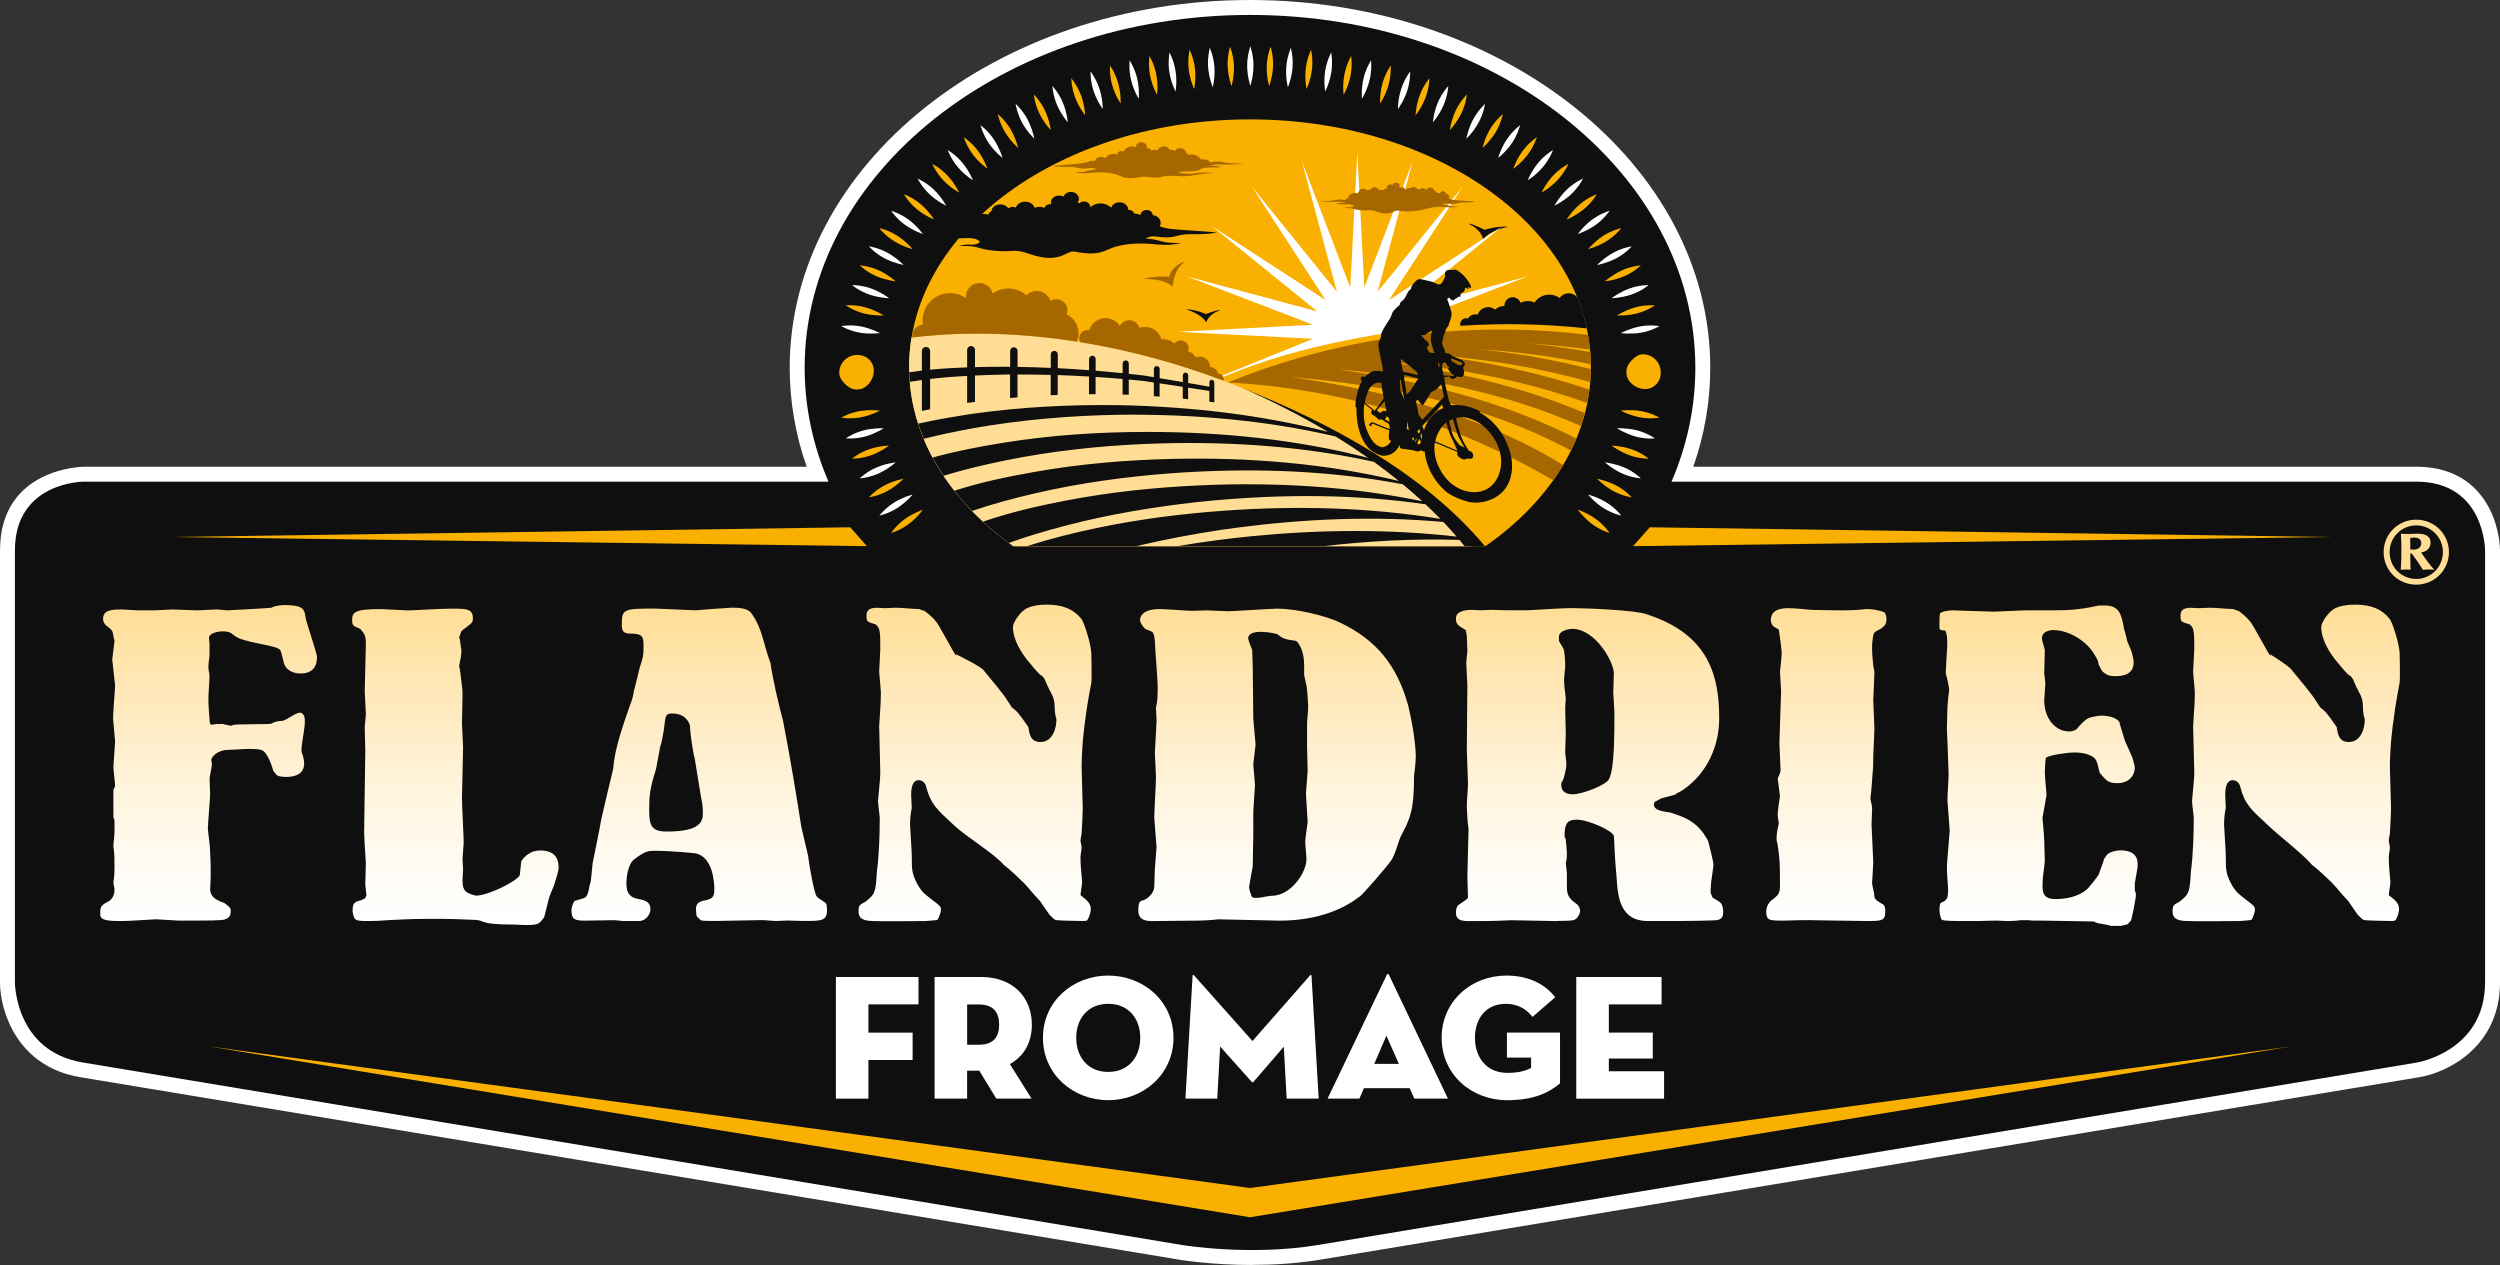<?xml version="1.0" encoding="UTF-8"?><svg id="Layer_2" xmlns="http://www.w3.org/2000/svg" xmlns:xlink="http://www.w3.org/1999/xlink" viewBox="0 0 712.38 360.46"><rect x="0" y="0" width="712.38" height="360.46" fill="#333333" stroke="none"/><defs><style>.cls-1{fill:url(#linear-gradient);}.cls-2{fill:#f9b000;}.cls-3{fill:#ffdd94;}.cls-4{fill:#fff;}.cls-5{fill:#a76700;}.cls-6{fill:#0e0f0e;}</style><linearGradient id="linear-gradient" x1="356.19" y1="263.83" x2="356.19" y2="172.3" gradientUnits="userSpaceOnUse"><stop offset="0" stop-color="#fff"/><stop offset=".16" stop-color="#fffcf6"/><stop offset=".42" stop-color="#fff4dd"/><stop offset=".75" stop-color="#ffe7b6"/><stop offset="1" stop-color="#ffdd94"/></linearGradient></defs><g id="ONDERSCHRIFT"><path class="cls-4" d="m356.85,360.46c-11.51,0-20.16-1.4-20.7-1.49L22.89,306.95c-18.1-3-22.89-18.98-22.89-27v-123.09c0-23.58,23.61-23.86,23.85-23.86h206.01c-3.21-9.18-4.83-18.63-4.83-28.19C225.03,47.01,283.87,0,356.19,0s131.15,47.01,131.15,104.8c0,9.57-1.62,19.02-4.83,28.19h206.01c12.3,0,18.18,6.61,20.96,12.15,2.82,5.64,2.9,11.1,2.9,11.7v123.09c0,18.36-14.98,25.69-22.9,27l-313.26,52.01c-6.74,1.12-13.44,1.49-19.38,1.49Z"/><path class="cls-6" d="m708.13,279.95v-123.09s0-19.61-19.6-19.61h-212.23c4.38-10.18,6.79-21.09,6.79-32.44,0-55.53-56.81-100.55-126.9-100.55s-126.9,45.02-126.9,100.55c0,11.36,2.41,22.26,6.79,32.44H23.85s-19.6,0-19.6,19.61v123.09s0,19.6,19.33,22.81l313.26,52.01s19.34,3.21,38.68,0l313.26-52.01s19.34-3.21,19.34-22.81"/><path class="cls-3" d="m696.11,157.34c0,4.24-3.43,7.63-7.59,7.63s-7.59-3.3-7.59-7.63,3.47-7.63,7.59-7.63,7.59,3.3,7.59,7.63m1.72,0c0-5.14-4.12-9.26-9.31-9.26s-9.3,4.12-9.3,9.26,4.08,9.26,9.3,9.26,9.31-4.2,9.31-9.26m-10.59.39c.98,1.37,2.18,2.96,3.17,4.63.64-.04,1.2-.09,1.84-.09.51,0,.94.04,1.42.09-1.29-1.29-2.71-3.43-3.77-4.93,1.23-.21,2.69-.9,2.69-2.88s-1.88-2.48-3.69-2.48c-.82,0-1.76.08-2.57.08-.9,0-1.54,0-2.19-.08.13,1.93.13,3,.13,4.46,0,1.54,0,3.81-.17,5.83.55-.04.94-.09,1.37-.09.56,0,.95.04,1.42.09-.04-1.46-.08-3.26-.08-4.63h.43Zm-.43-4.46c.3-.04.81-.09,1.11-.09,1.07,0,2.02.39,2.02,1.67,0,1.16-1.07,1.76-2.06,1.76-.38,0-.73,0-1.07-.04v-3.3Z"/><path class="cls-2" d="m467.2,118.9c3.03.61,5.64.11,5.64.1,0,0-2.3-1.39-5.36-1.88-3.05-.49-5.64-.1-5.64-.1,0,0,2.33,1.27,5.35,1.88"/><path class="cls-4" d="m465.91,124.35c2.97.85,5.66.58,5.66.57,0,0-2.2-1.58-5.2-2.32-3-.73-5.6-.55-5.6-.56,0,0,2.18,1.45,5.15,2.3"/><path class="cls-2" d="m464.2,129.68c2.9,1.08,5.58,1.03,5.58,1.02,0-.01-2.03-1.74-4.96-2.71-2.93-.98-5.58-1.01-5.58-1.02,0,0,2.06,1.63,4.96,2.71"/><path class="cls-4" d="m462.09,134.86c2.81,1.3,5.47,1.45,5.48,1.44,0,0-1.91-1.89-4.75-3.09-2.85-1.2-5.47-1.44-5.47-1.44,0,0,1.95,1.79,4.75,3.09"/><path class="cls-2" d="m459.63,139.88c2.7,1.5,5.33,1.85,5.33,1.84,0,0-1.77-2.03-4.52-3.44-2.75-1.41-5.35-1.84-5.34-1.84,0,0,1.83,1.94,4.53,3.45"/><path class="cls-4" d="m456.76,144.68c2.59,1.69,5.22,2.25,5.22,2.24.02,0-1.63-2.15-4.27-3.77-2.64-1.61-5.18-2.2-5.19-2.22,0,0,1.64,2.05,4.23,3.74"/><path class="cls-2" d="m453.58,149.28c2.47,1.86,5.05,2.59,5.06,2.58s-1.46-2.24-3.98-4.03c-2.52-1.79-5.06-2.58-5.06-2.59,0,0,1.52,2.17,3.98,4.03"/><path class="cls-2" d="m257.92,147.84c-2.52,1.79-3.99,4.02-3.98,4.03s2.58-.72,5.05-2.58c2.47-1.86,3.98-4.03,3.98-4.03s-2.53.79-5.05,2.59"/><path class="cls-4" d="m254.86,143.16c-2.64,1.61-4.28,3.76-4.27,3.76,0,0,2.64-.55,5.23-2.25,2.58-1.69,4.23-3.74,4.23-3.74,0,.01-2.56.61-5.19,2.22"/><path class="cls-2" d="m252.14,138.27c-2.75,1.41-4.53,3.44-4.53,3.44,0,0,2.64-.33,5.34-1.84,2.7-1.5,4.52-3.45,4.52-3.44,0,0-2.59.42-5.34,1.84"/><path class="cls-4" d="m249.76,133.21c-2.84,1.2-4.75,3.08-4.75,3.09,0,0,2.67-.14,5.47-1.44,2.8-1.3,4.75-3.1,4.75-3.09,0,0-2.63.23-5.47,1.44"/><path class="cls-2" d="m247.76,127.98c-2.93.98-4.96,2.7-4.96,2.71,0,0,2.69.06,5.58-1.02,2.89-1.08,4.96-2.71,4.96-2.71,0,0-2.65.04-5.58,1.02"/><path class="cls-4" d="m246.21,122.61c-3,.74-5.2,2.3-5.2,2.31,0,0,2.69.27,5.65-.57,2.97-.85,5.14-2.31,5.15-2.3,0,0-2.61-.18-5.6.56"/><path class="cls-2" d="m245.09,117.12c-3.05.49-5.35,1.87-5.35,1.88s2.62.5,5.64-.1c3.03-.6,5.35-1.89,5.35-1.88,0,0-2.6-.39-5.64.1"/><path class="cls-4" d="m245.38,93.03c-3.02-.61-5.64-.11-5.64-.1,0,0,2.3,1.39,5.35,1.88,3.04.49,5.64.1,5.64.1,0,0-2.33-1.27-5.35-1.88"/><path class="cls-2" d="m246.66,87.59c-2.97-.85-5.66-.59-5.65-.58,0,0,2.2,1.58,5.2,2.32,2.99.73,5.6.55,5.6.56,0,0-2.18-1.45-5.15-2.3"/><path class="cls-4" d="m248.38,82.26c-2.89-1.08-5.58-1.02-5.58-1.02,0,0,2.03,1.73,4.96,2.71,2.93.98,5.58,1.02,5.58,1.02,0,0-2.07-1.63-4.96-2.71"/><path class="cls-2" d="m250.48,77.07c-2.8-1.3-5.47-1.45-5.47-1.44,0,0,1.91,1.89,4.75,3.09,2.85,1.2,5.47,1.44,5.47,1.44,0,0-1.96-1.8-4.75-3.09"/><path class="cls-4" d="m252.95,72.05c-2.7-1.5-5.33-1.85-5.34-1.84,0,0,1.77,2.03,4.52,3.44,2.75,1.41,5.34,1.83,5.34,1.84,0,.01-1.82-1.94-4.52-3.44"/><path class="cls-2" d="m255.81,67.25c-2.59-1.69-5.22-2.25-5.23-2.24-.01,0,1.63,2.16,4.27,3.76,2.64,1.61,5.19,2.21,5.19,2.22,0,0-1.64-2.05-4.23-3.74"/><path class="cls-4" d="m258.99,62.65c-2.47-1.86-5.05-2.59-5.05-2.59,0,0,1.46,2.24,3.98,4.03,2.52,1.79,5.06,2.58,5.05,2.58,0,0-1.51-2.16-3.98-4.03"/><path class="cls-2" d="m262.45,58.26c-2.34-2.02-4.86-2.91-4.87-2.9,0,0,1.32,2.34,3.72,4.29,2.4,1.95,4.87,2.89,4.87,2.9,0,0-1.38-2.27-3.72-4.29"/><path class="cls-4" d="m266.17,54.1c-2.21-2.16-4.67-3.2-4.67-3.19,0,0,1.19,2.42,3.46,4.52,2.27,2.1,4.68,3.19,4.67,3.19s-1.24-2.36-3.46-4.52"/><path class="cls-2" d="m270.14,50.18c-2.09-2.29-4.49-3.49-4.49-3.48,0,0,1.05,2.49,3.19,4.72,2.15,2.23,4.47,3.46,4.47,3.46,0,0-1.09-2.42-3.17-4.7"/><path class="cls-4" d="m274.34,46.5c-1.96-2.4-4.29-3.74-4.29-3.74,0,0,.89,2.53,2.91,4.89,2.01,2.35,4.28,3.71,4.28,3.72,0,0-.94-2.47-2.9-4.87"/><path class="cls-2" d="m278.72,43.05c-1.83-2.5-4.08-3.96-4.08-3.96,0,0,.75,2.57,2.64,5.03,1.88,2.46,4.08,3.95,4.08,3.96,0,0-.81-2.52-2.64-5.03"/><path class="cls-4" d="m283.28,39.84c-1.7-2.59-3.86-4.16-3.87-4.16,0,0,.62,2.6,2.38,5.16,1.75,2.55,3.87,4.16,3.87,4.16,0,0-.69-2.57-2.38-5.16"/><path class="cls-2" d="m287.99,36.86c-1.57-2.67-3.65-4.35-3.65-4.34,0,0,.5,2.64,2.12,5.28,1.63,2.64,3.66,4.34,3.65,4.34,0,0-.56-2.61-2.12-5.28"/><path class="cls-4" d="m292.84,34.11c-1.44-2.75-3.43-4.52-3.44-4.51,0,0,.38,2.67,1.87,5.38,1.49,2.72,3.45,4.51,3.44,4.52,0,0-.43-2.63-1.87-5.38"/><path class="cls-2" d="m297.81,31.59c-1.31-2.81-3.22-4.67-3.23-4.67,0,0,.25,2.68,1.62,5.47,1.37,2.78,3.23,4.66,3.22,4.67,0,0-.31-2.66-1.62-5.47"/><path class="cls-4" d="m302.89,29.31c-1.18-2.88-3.01-4.81-3.01-4.81s.14,2.69,1.38,5.54c1.25,2.84,3.02,4.8,3.01,4.8,0,0-.2-2.67-1.38-5.53"/><path class="cls-2" d="m308.07,27.26c-1.06-2.92-2.8-4.96-2.8-4.95,0,0,.02,2.7,1.14,5.59,1.12,2.9,2.8,4.93,2.8,4.93,0,0-.08-2.67-1.13-5.58"/><path class="cls-4" d="m313.34,25.44c-.93-2.96-2.59-5.09-2.59-5.08,0,0-.1,2.7.9,5.65.99,2.94,2.59,5.05,2.58,5.05,0,0,.05-2.65-.88-5.61"/><path class="cls-2" d="m318.67,23.85c-.81-3-2.38-5.19-2.38-5.18,0,0-.21,2.69.66,5.67.86,2.98,2.38,5.14,2.37,5.15,0,0,.16-2.64-.65-5.64"/><path class="cls-4" d="m324.07,22.48c-.69-3.03-2.17-5.28-2.17-5.28,0,0-.31,2.68.42,5.69.74,3.01,2.16,5.24,2.16,5.25,0,0,.27-2.64-.42-5.66"/><path class="cls-2" d="m329.51,21.33c-.56-3.05-1.95-5.36-1.95-5.36,0,0-.43,2.65.19,5.7.62,3.04,1.96,5.34,1.95,5.35,0,0,.38-2.63-.19-5.68"/><path class="cls-4" d="m335,20.4c-.44-3.08-1.74-5.44-1.74-5.43,0,0-.53,2.62-.03,5.7.5,3.06,1.74,5.41,1.74,5.42,0,0,.48-2.61.03-5.68"/><path class="cls-2" d="m340.52,19.68c-.32-3.09-1.53-5.5-1.53-5.5,0,0-.63,2.6-.25,5.69.38,3.07,1.53,5.47,1.53,5.48,0,0,.58-2.58.25-5.67"/><path class="cls-4" d="m346.06,19.19c-.21-3.1-1.32-5.55-1.32-5.55,0,0-.73,2.58-.47,5.68.26,3.09,1.32,5.53,1.31,5.53,0,0,.68-2.56.47-5.66"/><path class="cls-2" d="m351.62,18.9c-.09-3.1-1.1-5.6-1.11-5.6,0,0-.83,2.57-.69,5.66.15,3.11,1.11,5.57,1.11,5.58,0,0,.77-2.53.69-5.64"/><path class="cls-4" d="m357.18,18.83c.02-3.1-.89-5.64-.89-5.64,0,0-.93,2.54-.9,5.64.03,3.1.9,5.61.9,5.61,0,0,.86-2.5.89-5.61"/><path class="cls-2" d="m362.75,18.96c.14-3.1-.68-5.67-.69-5.66,0,0-1.01,2.49-1.1,5.6-.09,3.1.69,5.63.69,5.63,0,0,.96-2.47,1.1-5.57"/><path class="cls-4" d="m368.3,19.32c.26-3.1-.47-5.69-.47-5.68,0,0-1.11,2.46-1.31,5.56-.21,3.09.47,5.66.47,5.66,0,0,1.05-2.45,1.32-5.53"/><path class="cls-2" d="m373.84,19.88c.38-3.09-.24-5.7-.25-5.69,0,0-1.2,2.41-1.53,5.5-.32,3.09.25,5.68.25,5.67,0,0,1.15-2.4,1.53-5.48"/><path class="cls-4" d="m379.35,20.66c.5-3.07-.03-5.71-.03-5.7,0,0-1.29,2.36-1.74,5.43-.44,3.07.04,5.68.03,5.68,0,0,1.24-2.36,1.74-5.42"/><path class="cls-2" d="m384.82,21.67c.62-3.05.2-5.71.2-5.7,0,0-1.39,2.31-1.95,5.36-.57,3.05-.19,5.68-.19,5.67,0,0,1.33-2.3,1.95-5.34"/><path class="cls-4" d="m390.25,22.89c.75-3.02.43-5.7.43-5.69,0,0-1.48,2.25-2.17,5.28-.68,3.03-.41,5.66-.42,5.66,0,0,1.43-2.24,2.16-5.25"/><path class="cls-2" d="m395.63,24.34c.86-2.98.66-5.68.66-5.67,0,0-1.58,2.19-2.38,5.19-.81,3-.65,5.64-.65,5.64,0,0,1.51-2.17,2.38-5.15"/><path class="cls-4" d="m400.94,26.01c.99-2.94.9-5.64.89-5.64,0,0-1.66,2.12-2.59,5.08-.94,2.96-.88,5.6-.89,5.61,0,0,1.6-2.11,2.59-5.05"/><path class="cls-2" d="m406.17,27.91c1.12-2.89,1.14-5.59,1.14-5.59,0,0-1.75,2.02-2.81,4.95-1.05,2.91-1.12,5.57-1.13,5.58,0,0,1.68-2.04,2.8-4.93"/><path class="cls-4" d="m411.32,30.04c1.24-2.84,1.38-5.53,1.38-5.54,0,0-1.83,1.93-3.02,4.81-1.18,2.86-1.37,5.54-1.38,5.54,0,0,1.78-1.96,3.02-4.81"/><path class="cls-2" d="m416.37,32.39c1.37-2.78,1.62-5.46,1.62-5.47,0,0-1.91,1.85-3.23,4.67-1.31,2.81-1.62,5.47-1.62,5.47,0,0,1.85-1.89,3.22-4.67"/><path class="cls-4" d="m421.3,34.98c1.49-2.71,1.87-5.38,1.87-5.38,0,0-2,1.77-3.44,4.52-1.44,2.74-1.87,5.38-1.87,5.38,0,0,1.94-1.79,3.44-4.51"/><path class="cls-2" d="m426.12,37.79c1.62-2.64,2.13-5.28,2.12-5.28,0,0-2.09,1.67-3.66,4.34-1.57,2.68-2.12,5.28-2.12,5.28,0,0,2.03-1.7,3.66-4.34"/><path class="cls-4" d="m430.78,40.84c1.75-2.55,2.38-5.16,2.38-5.16,0,0-2.17,1.57-3.87,4.16-1.69,2.59-2.38,5.16-2.38,5.16,0,0,2.11-1.6,3.87-4.16"/><path class="cls-2" d="m435.29,44.12c1.88-2.46,2.65-5.02,2.64-5.03,0,0-2.25,1.45-4.08,3.96-1.83,2.5-2.64,5.03-2.64,5.03,0,0,2.2-1.5,4.08-3.96"/><path class="cls-4" d="m439.61,47.65c2.03-2.36,2.92-4.89,2.91-4.89,0,0-2.33,1.34-4.29,3.74-1.96,2.4-2.89,4.87-2.9,4.87,0,0,2.27-1.37,4.28-3.72"/><path class="cls-2" d="m443.73,51.42c2.14-2.23,3.2-4.72,3.19-4.72,0-.01-2.4,1.18-4.49,3.48-2.08,2.28-3.16,4.7-3.17,4.7,0,0,2.32-1.23,4.47-3.46"/><path class="cls-4" d="m447.62,55.42c2.28-2.1,3.47-4.51,3.46-4.52,0,0-2.46,1.03-4.67,3.19-2.22,2.16-3.46,4.52-3.46,4.52s2.4-1.1,4.67-3.19"/><path class="cls-2" d="m451.27,59.65c2.4-1.95,3.73-4.28,3.72-4.29,0,0-2.52.88-4.87,2.9-2.34,2.02-3.72,4.3-3.72,4.29,0,0,2.47-.95,4.87-2.9"/><path class="cls-4" d="m454.66,64.1c2.52-1.79,3.99-4.02,3.98-4.03,0,0-2.59.72-5.05,2.58-2.47,1.86-3.98,4.03-3.99,4.03,0,0,2.53-.79,5.06-2.58"/><path class="cls-2" d="m457.72,68.77c2.64-1.61,4.29-3.76,4.27-3.76,0,0-2.64.55-5.23,2.24-2.58,1.69-4.23,3.75-4.23,3.74,0-.01,2.55-.61,5.19-2.22"/><path class="cls-4" d="m460.44,73.66c2.75-1.41,4.52-3.44,4.52-3.45,0,0-2.64.34-5.33,1.85-2.7,1.5-4.52,3.45-4.53,3.44,0,0,2.59-.42,5.34-1.84"/><path class="cls-2" d="m462.81,78.72c2.84-1.21,4.75-3.09,4.75-3.09,0,0-2.67.14-5.48,1.44-2.8,1.3-4.75,3.1-4.75,3.09,0,0,2.63-.23,5.47-1.44"/><path class="cls-4" d="m464.82,83.95c2.93-.98,4.96-2.7,4.96-2.71,0,0-2.69-.07-5.58,1.02-2.89,1.08-4.96,2.71-4.96,2.71,0,0,2.65-.04,5.58-1.02"/><path class="cls-2" d="m466.37,89.33c3-.74,5.2-2.31,5.2-2.31,0,0-2.69-.27-5.65.57-2.97.85-5.14,2.31-5.15,2.3,0,0,2.61.18,5.6-.56"/><path class="cls-4" d="m467.49,94.82c3.05-.49,5.36-1.87,5.36-1.88,0-.01-2.62-.51-5.64.1-3.03.61-5.35,1.89-5.35,1.88,0,0,2.6.39,5.64-.1"/><path class="cls-2" d="m472.77,103.94c-1.16-2.49-3.62-3.21-5.13-2.93-.1.01-.21,0-.3.04-.72.2-1.57.74-2.41,1.64-.85.89-1.32,1.81-1.43,2.54l-.07.73c.04.37.06.74.13,1.1.21,1.1,1.16,2.41,2.8,3.23,1.65.82,3.27.64,4.24.19.39-.2.76-.41,1.07-.71,1.23-.96,2.2-3.35,1.1-5.83"/><path class="cls-2" d="m248.6,103.79c-.19-.39-.41-.76-.7-1.08-.96-1.23-3.33-2.21-5.79-1.11-2.47,1.16-3.19,3.64-2.91,5.17.01.1,0,.21.04.3.2.72.73,1.58,1.63,2.42.89.85,1.79,1.33,2.52,1.44l.73.07c.36-.04.73-.05,1.09-.13,1.08-.21,2.39-1.16,3.21-2.81.81-1.66.64-3.29.19-4.27"/><polygon class="cls-2" points="653.02 298.15 356.19 338.52 59.36 298.15 356.19 346.86 653.02 298.15"/><polygon class="cls-2" points="48.45 153.02 247.02 155.63 242.27 150.25 48.45 153.02"/><polygon class="cls-2" points="663.93 153.02 465.35 155.63 470.11 150.25 663.93 153.02"/><path class="cls-2" d="m453.33,104.61c0-38.99-43.49-70.59-97.13-70.59s-97.13,31.6-97.13,70.59c0,20.08,11.56,38.19,30.09,51.04h134.08c18.52-12.85,30.08-30.96,30.08-51.04"/><path class="cls-5" d="m347.37,46.87c5.58.18,7-.38,7-.38,0,0-3.46.34-6.02-.3-1.6-.39-2.97.03-3.23.06-.65.07-.47-1.03-2.95-.84-.46-.82-1.48-1.39-2.68-1.39-.33,0-.66.04-.96.13-.06-.28-.27-.52-.57-.66-.04-.71-.77-1.27-1.66-1.27-.66,0-1.24.31-1.51.76-.21-.18-.5-.28-.83-.28-.21,0-.41.04-.59.13-.19-.64-.9-1.11-1.75-1.11s-1.6.5-1.77,1.16c-.26-.12-.56-.19-.89-.19-.35,0-.68.08-.95.22-.12-.42-.6-.73-1.16-.73-.05,0-.1,0-.15,0,.05-.12.08-.25.08-.39,0-.68-.7-1.24-1.55-1.24s-1.54.56-1.54,1.24c0,.05,0,.08,0,.12-.32-.11-.68-.18-1.05-.18-1.18,0-2.15.64-2.44,1.51-.18-.12-.43-.21-.7-.21-.6,0-1.09.39-1.09.87,0,.04,0,.08.02.12-.32-.12-.68-.19-1.06-.19-1.06,0-1.97.52-2.34,1.27-.32-.25-.77-.41-1.26-.41-.89,0-1.62.51-1.77,1.19-.27-.01-.5-.02-.62-.04-.78-.07-1.54.41-2.78.64-1.24.24-5.05.44-8.63.77,0,0,1.03.39,4.67.29,2.54-.07,2.45.91,6.1.35,1.04-.16,1.78.34,1.78.34,0,0-.94-.04-2.7.49-1.06.32-1.88.32-3.54.37,2.24.52,3.94.2,5.33.1,1.38-.11,3.74-.24,6.28.47,1.75.48,2.59,1.71,7.06.77,1.56-.33,4.69.49,5.86.02,1.17-.46,3.63-.4,5.41-.25,1.79.15,4.02-.23,5.18-.47,1.16-.23,4.27-.45,4.27-.45-1.93-.22-3.52-.19-5.52.14-.76.13-2.34.08-3.37-.05-.98-.13-1.45-.39.25-.46,1.71-.08,4.29-.09,4.75-.49.69-.61,2.01-.73,3.42-.68,2.46.08,3.21-.27,3.21-.27-.56.06-1.4-.06-2.78-.27-.57-.09-1.21-.02-1.21-.02,0,0,1.12-.37,2.95-.31"/><path class="cls-3" d="m419.3,155.66c-12.17-14.64-29.73-28.04-51.23-38.72-34.29-17.02-73.15-24.66-106.61-20.95-.59.07-1.16.13-1.75.21-.43,2.74-.66,5.51-.66,8.29,0,18.3,9.57,35.77,26.95,49.18.89.68,1.8,1.34,2.71,1.99h130.6Z"/><path class="cls-6" d="m330.45,64.5c.19-.3.29-.65.29-1.02,0-1.13-.99-2.06-2.26-2.17-.02-.82-.79-1.48-1.74-1.48s-1.7.65-1.74,1.46c-.51-.26-1.11-.41-1.74-.41-.02,0-.05,0-.07,0-.14-.61-.75-1.06-1.47-1.06-.08,0-.15,0-.22.02v-.02c0-1.21-1.11-2.18-2.49-2.18-1.12,0-2.07.64-2.38,1.53-.75-.74-1.84-1.21-3.05-1.21s-2.21.43-2.95,1.12c0-.05.02-.1.02-.15,0-.84-.78-1.53-1.75-1.53-.51,0-.96.19-1.27.5-.18-.08-.35-.15-.55-.2.22-.31.35-.66.35-1.05,0-1.09-1.02-1.97-2.26-1.97-.98,0-1.81.55-2.12,1.33-.36-.18-.78-.29-1.23-.29-1.29,0-2.34.84-2.34,1.87,0,.21.04.4.11.58-.08,0-.15-.01-.23-.01-.86,0-1.57.47-1.76,1.11-.42-.21-.92-.33-1.44-.33-.49,0-.95.11-1.35.29-.25-1-1.35-1.76-2.68-1.76s-2.37.72-2.66,1.68c-.26-.12-.57-.2-.89-.2-.5,0-.94.17-1.26.43-.41-.68-1.27-1.15-2.28-1.15-1.35,0-2.46.85-2.52,1.93-.46.21-.78.57-.87,1-.46-.13-.95-.2-1.46-.2-.28,0-.57.03-.84.07-1.88,1.79-3.63,3.63-5.26,5.52.45.09.69.17.69.17,0,0-.35-.03-.82-.03-.35.41-.7.82-1.03,1.23.3,0,.6,0,.93-.02,2.27-.1,4.07-.19,5.2.79.39.33-.49,1.2-2.87,1.01-1.48-.12-2.93.45-2.93.45,0,0,1.6-.13,3.21,0,1.17.09,2.23.37,3.23.67,1.84.55,5.5.95,8.38.68,2.88-.28,5.04.91,7,1.41,7.63,1.96,8.7-1.71,11.23-1.2,7.24,1.45,8.59-.55,11.41-1.36,4.1-1.19,7.91-1,10.16-.85,2.24.16,4.99.64,8.61-.23-2.69-.06-4-.04-5.73-.55-2.85-.82-4.37-.74-4.37-.74,0,0,1.18-.83,2.87-.59,5.92.86,5.75-.73,9.86-.65,5.9.11,7.55-.53,7.55-.53-5.79-.47-11.96-.75-13.97-1.11-.87-.15-1.58-.39-2.23-.59"/><path class="cls-6" d="m452.16,93.57c-.63-2.97-1.51-5.9-2.65-8.77-.42-.54-1.02-.96-1.74-1.14-1.3-.32-2.62.22-3.35,1.25-.51-.37-1.11-.65-1.76-.81-2.12-.52-4.26.39-5.41,2.11-.27-.13-.55-.23-.86-.3-1.09-.27-2.18-.11-3.1.37-.25-.73-.86-1.32-1.67-1.52-1.27-.31-2.55.46-2.86,1.73-.06.23-.07.46-.06.69-1-.02-1.95.37-2.65,1.04-.35-.28-.77-.5-1.23-.61-1.61-.4-3.24.52-3.76,2.06-.04,0-.09-.03-.13-.04-1.05-.26-2.11.24-2.62,1.14-.03,0-.06-.02-.09-.03-.92-.23-1.86.33-2.09,1.26-.07.29-.05.57.01.84,12.09-.8,24.12-.55,36,.74"/><path class="cls-6" d="m423.17,155.66c-17.56-20.95-44.13-35.08-68.97-45,8.23,3.62,16.38,7.74,24.2,12.4-19.22-4.92-39.17-7.16-59.04-7.6-14.14-.23-28.32.49-42.39,2.47-5.11.79-10.25,1.65-15.35,2.79.47,1.45,1,2.89,1.59,4.32,4.77-1.21,9.61-2.2,14.4-3.08,13.74-2.4,27.74-3.56,41.74-3.78,20.5-.2,41.2,1.51,61.25,6.2,3.15,1.94,6.24,3.97,9.26,6.09-20.46-5.26-41.79-7.4-63.01-7.39-13.67,0-27.39.89-40.96,3.09-6.74,1.09-13.49,2.36-20.14,4.21.94,1.76,1.97,3.49,3.11,5.19,5.72-1.76,11.63-3.15,17.48-4.34,13.2-2.7,26.7-4.16,40.2-4.74,1.52-.07,3.04-.11,4.57-.15,20.22-.52,40.6.89,60.35,5.25,2.43,1.75,4.8,3.57,7.12,5.45-20.86-4.99-42.61-6.76-64.23-6.28-13.21.29-26.44,1.39-39.55,3.71-7.66,1.35-15.34,2.94-22.85,5.36,1.54,1.97,3.22,3.9,5.04,5.77,5.89-2.03,12-3.64,18.07-5.05,12.67-2.93,25.65-4.71,38.66-5.69,1.46-.11,2.93-.2,4.4-.29,20.59-1.2,41.4-.41,61.62,3.43,1.88,1.56,3.73,3.17,5.53,4.83-20.67-4.27-42.13-5.49-63.44-4.52-12.74.57-25.5,1.9-38.12,4.33-7.92,1.53-15.85,3.33-23.61,6.01,1.86,1.72,3.84,3.4,5.93,5.01.47.36.93.71,1.41,1.06,5.34-1.92,10.84-3.53,16.34-4.97,12.13-3.16,24.61-5.25,37.12-6.65,1.41-.15,2.83-.3,4.23-.43,20.34-1.89,40.94-1.9,61.07,1.03,1.44,1.36,2.85,2.75,4.23,4.16-20.01-3.26-40.64-3.81-61.12-2.37-12.27.86-24.55,2.41-36.7,4.95-6.69,1.4-13.36,3.05-19.95,5.2h31.09c8.03-1.9,16.16-3.45,24.33-4.67,1.35-.2,2.71-.39,4.07-.57,19.61-2.58,39.52-3.43,59.14-1.66,1.29,1.36,2.55,2.75,3.77,4.16-19.17-2.17-38.77-2.02-58.21-.12-7.13.69-14.25,1.65-21.35,2.85h41.69c12.85-1.49,25.8-2.17,38.69-1.78.49.59.96,1.19,1.44,1.78h5.88Z"/><path class="cls-6" d="m343.71,91.87c-1.49-2.61-5.79-3.71-5.79-3.71,2.5-.09,5.72,1.32,5.72,1.32,3.99-1.49,4.06-1.04,4.06-1.04-3.29.93-4,3.43-4,3.43"/><path class="cls-5" d="m334.2,81.69c-2.8-2.53-8.35-2.15-8.35-2.15,2.95-1.08,7.33-.67,7.33-.67.83-3.44,4.53-4.37,4.53-4.37-3.54,2.4-3.51,7.2-3.51,7.2"/><path class="cls-6" d="m422.64,68.23c2.04-2.83,7.13-3.57,7.13-3.57-2.88-.4-6.76.82-6.76.82-4.42-2.19-4.55-1.69-4.55-1.69,3.67,1.48,4.19,4.44,4.19,4.44"/><path class="cls-4" d="m435.34,78.75l-37.2,9.99,29.94-24.23-32.29,20.99,21-32.3-24.23,29.95,9.99-37.2-13.79,35.97-2-38.47-2,38.47-13.79-35.97,9.99,37.2-24.23-29.95,21,32.3-32.3-20.99,29.94,24.23-37.2-9.99,35.97,13.79-38.47,2,38.47,2-26.76,10.85.16.47c23.53-10.32,51.09-13.65,62.08-14.79l-10.25-.53,35.97-13.79Z"/><path class="cls-5" d="m453.1,99.73c.02.19.03.39.04.59-.01-.2-.03-.39-.04-.59m.22,4.75c0-1.39-.06-2.78-.18-4.16-5.89-1.06-11.83-1.88-17.77-2.46,5.91.35,11.82.94,17.72,1.77-.14-1.41-.32-2.81-.57-4.21-14.63-1.8-29.48-2.01-44.43-.61-20.2,1.9-39.68,6.65-58.16,14.17,33.69,1.85,65.23,11.79,92.69,27.92,1-1.43,1.93-2.89,2.8-4.36-23.01-14.25-50.56-21.23-77.67-25.12,27.25,2.38,55.22,7.62,79.89,20.99.56-1.14,1.07-2.28,1.55-3.44-20.94-10.71-44.76-16.57-68.18-19.72,23.47,1.93,47.54,6.4,69.52,16.16.41-1.23.77-2.46,1.09-3.7-18.17-7.63-37.91-12.21-57.34-14.64,19.4,1.48,39.28,5.01,58.01,11.77.25-1.26.45-2.54.61-3.82-14.62-4.93-29.93-8.11-45.09-9.87,15.1,1.07,30.46,3.5,45.32,7.74.1-1.23.17-2.48.18-3.71-10.43-2.68-21.09-4.54-31.72-5.67,10.56.69,21.22,2.08,31.72,4.3,0,.23,0,.45,0,.68m-.2,4.41h0c-.01.16-.02.32-.04.48.01-.16.03-.32.04-.48m-.15,1.48c-.02.21-.06.42-.08.64h0c.03-.21.05-.42.07-.64"/><path class="cls-5" d="m413.94,56.94c-.4-.07-.74-.18-1.04-.27.08-.14.13-.31.13-.48,0-.53-.46-.96-1.05-1.02,0-.38-.37-.69-.81-.69s-.79.3-.81.68c-.24-.12-.52-.19-.82-.19h-.03c-.06-.29-.34-.5-.68-.5-.03,0-.07,0-.1,0h0c0-.58-.52-1.03-1.17-1.03-.51,0-.95.3-1.1.7-.22-.32-.59-.53-1.01-.53-.35,0-.66.15-.88.39-.16-.08-.33-.13-.52-.13-.07,0-.13,0-.2.02-.19-.36-.56-.62-1-.62-.33,0-.62.14-.83.36-.12-.02-.22-.03-.28-.03-.54,0-1.03.2-1.37.52,0-.03,0-.05,0-.07,0-.39-.37-.71-.82-.71-.23,0-.44.09-.6.23-.08-.03-.17-.07-.25-.1.1-.14.16-.31.16-.49,0-.51-.47-.92-1.05-.92-.46,0-.85.26-.99.62-.17-.09-.37-.14-.58-.14-.61,0-1.09.4-1.09.88,0,.1.01.19.05.27-.04,0-.08,0-.11,0-.4,0-.73.22-.82.52-.2-.1-.42-.15-.67-.15-.22,0-.44.05-.63.13-.11-.46-.63-.82-1.25-.82s-1.1.34-1.23.79c-.12-.06-.26-.09-.42-.09-.23,0-.44.08-.59.2-.19-.32-.6-.53-1.06-.53-.63,0-1.14.4-1.17.89-.21.1-.37.27-.41.47-.21-.06-.44-.1-.68-.1-1.05,0-1.91.62-2.04,1.43-.63.2-.67.59-1.01.56-.2-.02-1.24-.33-2.44-.02-1.93.5-4.54.27-4.54.27,0,0,1.08.41,5.29.24,1.37-.06,2.22.21,2.22.21,0,0-.48-.04-.91.02-1.04.17-1.67.26-2.09.22,0,0,.72.39,2.58.31,1.06-.04,1.9-.09,2.43.37.19.15-.22.56-1.34.47-.69-.05-1.37.21-1.37.21,0,0,.75-.06,1.5,0,.55.04,1.04.18,1.5.31.86.26,2.57.44,3.91.31,1.34-.13,2.35.42,3.27.66,3.56.91,4.06-.8,5.24-.56,3.38.68,7.29-.25,8.6-.63,1.91-.55,3.69-.47,4.74-.4,1.04.07,2.33.3,4.01-.11-1.25-.02-1.86-.02-2.67-.25-1.33-.39-2.03-.35-2.03-.35,0,0,.55-.38,1.34-.27,2.76.4,2.68-.34,4.6-.31,2.75.05,3.52-.25,3.52-.25-2.7-.22-5.57-.35-6.51-.52"/><path class="cls-6" d="m345.33,108.18c-.39,0-.71.31-.71.71v1.3c-2.01-.35-4.03-.7-6.05-1.05v-2.2c0-.42-.34-.76-.76-.76s-.76.34-.76.76v1.94c-2.2-.38-4.4-.75-6.6-1.12v-2.63c0-.46-.37-.82-.83-.82s-.82.36-.82.82v2.35c-.9-.15-1.79-.31-2.69-.46-1.49-.18-2.97-.34-4.45-.51v-2.92c0-.49-.4-.89-.88-.89s-.88.4-.88.89v2.74c-2.57-.26-5.13-.5-7.69-.71v-3.32c0-.52-.42-.94-.94-.94s-.94.42-.94.94v3.18c-2.97-.22-5.93-.42-8.91-.57v-3.93c0-.56-.45-1-1-1s-1,.44-1,1v3.85c-3.15-.14-6.3-.24-9.46-.29v-4.52c0-.58-.47-1.06-1.06-1.06s-1.06.48-1.06,1.06v4.5c-.34,0-.7-.02-1.04-.02-2.99,0-5.97.04-8.97.11v-4.89c0-.61-.5-1.12-1.12-1.12s-1.12.5-1.12,1.12v4.96c-3.52.12-7.04.32-10.55.67v-5.31c0-.65-.53-1.18-1.18-1.18s-1.17.52-1.17,1.18v5.56c-1.21.14-2.41.3-3.61.47.02.91.08,1.82.15,2.73,1.14-.19,2.3-.37,3.46-.52v8.81c.78-.16,1.57-.32,2.35-.47v-8.64c3.5-.41,7.02-.69,10.55-.88v7.72c.74-.11,1.49-.21,2.23-.3v-7.52c2.99-.13,5.99-.22,8.97-.28.34,0,.69,0,1.03,0v6.7c.7-.07,1.42-.12,2.12-.19v-6.52c3.15,0,6.3.04,9.46.12v5.8c.67-.03,1.33-.06,2-.09v-5.66c2.97.1,5.94.23,8.91.41v5.04c.63,0,1.25,0,1.88-.01v-4.91c2.57.17,5.13.35,7.69.58v4.43c.59.02,1.17.04,1.76.07v-4.34c1.43.13,2.85.26,4.28.41.95.14,1.91.29,2.86.43v3.9c.55.04,1.1.07,1.65.12v-3.78c2.2.33,4.39.66,6.6,1v3.37c.5.05,1.01.1,1.53.16v-3.29c2.02.32,4.03.62,6.05.93v3.07c.47.06.94.12,1.41.18v-5.67c0-.39-.31-.71-.71-.71"/><path class="cls-5" d="m348.68,108.49c.02-.1.04-.19.05-.29.06-.92-.63-1.72-1.55-1.77-.03,0-.06,0-.1,0-.2-.98-1.03-1.75-2.08-1.82-.05,0-.09,0-.14,0-.03-1.57-1.25-2.89-2.85-3-.46-.03-.91.04-1.32.21-.44-.83-1.21-1.46-2.14-1.74.08-.21.13-.42.15-.64.09-1.26-.87-2.35-2.13-2.44-.81-.05-1.54.31-1.98.91-.71-.71-1.67-1.18-2.76-1.25-.3-.02-.59,0-.88.03-.55-1.92-2.26-3.39-4.37-3.53-.65-.04-1.27.05-1.86.24-.37-1.17-1.42-2.05-2.71-2.14-1.24-.08-2.36.59-2.91,1.63-.81-1.25-2.17-2.12-3.77-2.22-2.32-.16-4.36,1.34-5,3.48-.11-.03-.23-.06-.36-.06-1.26-.08-2.35.87-2.43,2.13-.03.46.09.91.3,1.28,13.65,2.21,27.44,5.91,40.84,10.99"/><path class="cls-5" d="m260.05,96.16c.47-.06.94-.11,1.41-.17,14.39-1.59,29.76-1.09,45.35,1.35.39-.86.59-1.84.51-2.85-.15-2.2-1.51-4.04-3.38-4.92.17-.43.26-.9.23-1.4-.12-1.72-1.62-3.02-3.33-2.9-.55.04-1.05.21-1.48.5-.59-1.77-2.31-2.99-4.26-2.86-1.04.07-1.96.52-2.66,1.21-1.51-1.32-3.52-2.06-5.67-1.9-1.46.1-2.8.61-3.92,1.38-.43-1.8-2.1-3.09-4.02-2.95-2.13.15-3.73,1.99-3.58,4.12,0,.07.01.14.02.2-1.42-1.02-3.2-1.57-5.09-1.44-4.31.3-7.55,4.03-7.25,8.33.01.23.04.44.08.66h-.11c-1.73.12-3.02,1.61-2.9,3.33,0,.1.02.21.03.31"/><path class="cls-6" d="m427.75,132.1c-.23,4.02-2.52,7.36-6.15,8.01-3.44.64-7.32-.95-9.87-4.2-2.18-2.78-3.47-6.53-2.85-9.82,2.55,1.08,3.83,1.62,6.4,2.7-.2.86.11,1.33,1.14,1.89,1.03.55,1.44.02,1.44.02.55,0,.83,0,1.39,0,0,0,.7-.15.5-1.17s-1.11-1-1.11-1c-.08-.11-.12-.17-.2-.29,0,0-.54-.65-1.58-2.69-1.04-2.04-1.96-6.36-1.96-6.36,2.77-1.13,6.58,1.29,6.58,1.29,3.71,2.56,6.52,7.04,6.26,11.62m-13.73-12.69s1.11,3.99,1.53,4.91c.43.91,1.79,3.25,1.79,3.25,0,0-.47-.25-1.02-.51-.56-.25-1.71-1.82-2.2-2.82-.49-1.01-1.18-4.38-1.18-4.38.44-.18.66-.27,1.09-.44m-1.92.93s.78,3,1.47,4.34c.7,1.33,1.7,3.74,1.7,3.74-2.52-1.07-3.79-1.61-6.3-2.69,0,0,.62-3.31,3.13-5.39m-.74-13.37s-.4-1.68-.48-2.52c-.04-.42.14-.79.33-1.05l.56-.24c.17.19.4.47.45.69.08.32.74.87.74.87-.03.09-.06.14-.1.23,0,0-.28,0-.3.18-.02.18.35.31.35.31.23.84,1.39,1.44,1.39,1.44,0,.08,0,.12,0,.21-.08.04-.13.06-.21.1-.38-.07-.58-.09-.96-.16-.71-.02-1.06-.03-1.77-.05m2.4-4.07c-.27-.23-.38-.41-.38-.41.1-.15.16-.22.26-.37,0,0,2.59,1.03,2.94,1.18.34.16-.22.76-.22.76-.38-.06-.56-.08-.94-.14,0,0-1.39-.79-1.66-1.02m-5.02-2.29c-.19-.01-1.53-.22-1.53-.22-.23-.73-.76-1.44-.76-1.44,0,0,.12.06.6-.4.47-.46-.33-1.25-.54-1.42-.22-.16-.8-.58-.9-.88-.11-.3-.5-.43-.5-.43.02-.16.03-.24.05-.4,0,0,.7.11.92-.03.22-.13.17-.22.24-.27.07-.05,1.67-.91,1.67-.91,0,0-.03.42-.15,1.03-.13.61-.12,1.79-.02,2.35.1.56.93,3.02.93,3.02m-14.45,12.89s-1.57,2.26-2.11,2.96c-.55.7-.77.62-.74.42.03-.2-.25-.31-.25-.31-.94-.74-1.41-1.12-2.34-1.87,0,0,.57-2.87,1.51-4.21,1.37-1.96,3.18-1.46,3.18-1.46.29,1.79.44,2.68.75,4.47m-.72,4.07c-.27-.05-.41-.08-.67-.12,0,0-.25-.48-.62-.49.9-1.07,1.34-1.61,2.23-2.68.23,1.19.34,1.78.58,2.97,0,0-1.17-.64-1.52.33m1.57,1c.22.15.32.22.54.38.1.5.16.74.25,1.24-.55-.3-.82-.46-1.37-.76.45-.22.57-.85.57-.85m-6.36-3.52c.82.64,1.23.96,2.05,1.6,0,0,.19.27,0,.52-.18.24-.04.64.17.92.21.28.56.26.56.26,0,0,1.2,1.07,1.43,1.25.23.18.42-.29.42-.29.96.59,1.44.89,2.41,1.48,0,0,.18.82.2.97.02.16-.09.46-.09.46,0,0-3.46-1.38-4.24-1.73-.78-.35-.96-.12-.96-.12,0,0-.61.45-.64.67-.04.22.5.32.62.36.11.03.1-.37.16-.59.06-.22.32-.09.32-.09,1.88.76,2.82,1.13,4.71,1.89,0,0-.1.98-.16,1.34-.05.36.1,1,.08,1.14-.02.14.55.55.55.55-.79,1.68-2.55,1.78-2.55,1.78-2.21-.49-3.29-2.27-4.49-5.32-1.2-3.05-.55-7.04-.55-7.04m10.36-7c.39,2.35.59,3.53.99,5.88,0,0-.71-2.06-1.11-2.75,0,0,.06-1.55-.09-2.09-.15-.53.05-.84.21-1.04m1.71,4.24c-.31-1.84-.46-2.77-.76-4.61,0,0,.1-.19.09-.34,0-.15-.06-.56-.06-.56,1.64.39,2.47.59,4.12.98,0,0-.74.89-1.03,1.5-.29.61-.6.85-.77,1.16-.18.31-.36.63-.36.63,0,0-.21.3-.5.59-.3.29-.74.65-.74.65m.02,9.83c.07-.84.11-1.26.18-2.1.15.95.23,1.43.38,2.38,0,.06-.01.08-.02.14-.21-.17-.33-.25-.55-.42m1.46,2.54c.22.03.34.05.57.09.02.08.04.12.06.21-.03.23-.05.35-.08.58-.13-.11-.2-.18-.33-.29-.09-.24-.13-.36-.22-.59m.97,1.11c.02-.17.03-.27.06-.44.19-.21.28-.32.46-.53-.15.42-.22.63-.37,1.06-.06-.04-.09-.06-.15-.09m.55.4c.25-.47.38-.7.62-1.17.19.36.28.54.47.89-.17.74-.87.72-.87.72-.09-.18-.13-.27-.22-.44m.98-1.71c.04-.48.06-.72.11-1.2.13.33.2.5.33.83-.04.44-.07.66-.12,1.09-.13-.29-.19-.43-.32-.73m-.31-2.26s.11.22.13.44c.02.21-.21.93-.3.89-.08-.04-.48-.71-.48-.71.26-.24.39-.37.66-.61m6.2-12.72c.29,1.41.44,2.12.74,3.53-2.04,2.2-4.09,4.39-6.16,6.56-.41-.56-.62-.84-1.03-1.41,0,0-.15-.48-.26-1.44-.13-.96-.43-1.43-.47-2.12-.04-.68.47-.69.47-.69,0,0,.99,1.19,1.26,1.51.28.32,2.02-2.86,2.31-3.39.29-.53,1.39-.82,1.89-1.3.5-.48,1.24-1.26,1.24-1.26m-.38-5.71l-.27,1.03c-.11-.52-.16-.79-.27-1.31,0,0-.05-.22.05-.4.09.23.2.47.32.76l.17-.08Zm-11-1.48c.08.06.17.13.26.24.4.44,1.68,1.44,1.68,1.44l.18.04c.64.58,1.36,1.17,1.77,1.49.77.61.9,1.34.9,1.34-1.71-.39-2.56-.58-4.27-.97-.04-.13-.05-.19-.09-.32-.04-.04-.06-.06-.09-.09,0,0-.18-1.29-.32-1.76-.14-.47-.2-1.23-.15-1.25.05-.02.11-.14.12-.16m5.97,19.06c1.9-2.04,3.79-4.09,5.67-6.15.11.41.16.62.26,1.03-2.48,1.24-4.59,3.36-5.43,6.32,0,0-.27-.8-.51-1.2m25.41,9.21c-.92-5.37-4.37-10.63-9.1-13.04.23-.13.12-.34.12-.34-4.44-2.42-7.82-1.71-7.82-1.71,0,0-.84-.23-.7-.56.13-.33-.24-.51-.24-.51,0,0-1.43-6-1.34-6.29.08-.29-.09-.81-.09-.81,0,0,.35.08.44.12.09.05.71-.23,1.02-.18.31.05.38.74.68.71.31-.03.51-.06.87-.17.36-.11.54-.51.57-.55.03-.04.38.09.62.11.25.02.96.31,1.35-.5.39-.81-.15-2.14-.15-2.14,0,0,.07-.06.45-.77.38-.7-.87-1.39-.87-1.39-1.06-.44-1.59-.67-2.64-1.12-.72-.92-1.53-.77-1.53-.77-.06-.09-.27-.13-.56-.14,0-.07,0-.14,0-.2-.02-1.02-.99-2.21-.84-2.54.15-.32.24-1.63.42-2.05.18-.42.45-1.01.58-1.51.12-.5.46-1.02.78-1.32.32-.3-.02-.39.07-.47.08-.08.22-.4.4-.99.18-.59.65-1.47.4-2.6-.26-1.13-1.18-3.64-1.18-3.64,0,0,.14-.24.4-.38.26-.14.55.42.68.52.13.1.69.39.8.18.1-.21.43-.41.57-.46.14-.05.13-.15.24-.15.11,0,.2-.08.25-.17.04-.1.25-.27.25-.27,0,0,.09.07.22.11.13.03.3-.03.32-.18.02-.16.11-.74.11-.74,0,0,.36-.31.71-.46.35-.16.37-.45.43-.63.04-.1.07-.4.21-.62.23.12.46.23.59.29.4.16.4,0,.16-.32-.24-.32.08.04.72.08.64.04-.88-2.75-2.8-4.27-1.92-1.52-1.56-.73-3-.84-1.86-.14-1.53,1.48-1.43,1.87-.23.52-.44,1.03-.64,1.37-.33.56-.78.85-.78.85-.31,0-.47,0-.79.01,0,0-1.21-.68-1.65-.75-.43-.06-2.12-.58-3.18-.71-1.05-.13-1.61.87-2.13,1.44-.52.56-.61,1.36-.61,1.36,0,0-.66.36-1.12,1.41-.46,1.04-.84,1.61-1.48,2.06-.63.45-.59,1.1-.59,1.1,0,0-1.1.8-1.75,1.66-.65.86-.4.91-.65,1.41-.26.49-.37.77-.37.77,0,0-2.61,3.82-2.53,4.68.07.85-.62,1.52-.75,2.69-.13,1.17,1.31,6.53,1.13,6.59-.01,0,.03,0,.13,0-.07.18-.09.42,0,.65.13.35-.13.53-.13.53,0,0-1.7-.52-2.89-.03-1.19.49-2.16,1.61-2.16,1.61-.19-.18-.8-.47-1.04.11-.23.58.26,1.04.26,1.04-1.39,2.03-1.83,5.82-1.86,6.68-.03.85.29.9.29.9-.05,3.55.55,7.67,2.81,10.71.91,1.23,1.7,1.77,2.94,2.36,1.24.59,1.47.56,1.47.56,3.77.32,5.01-2.95,5.01-2.95.05,0,.06.01.11.02,0,0,.04.3.04.56,0,.26.55.38.55.38,1.3.19,1.95.28,3.25.46,1.53.7,2.33-.06,2.33-.06.24.6.93.33.93.33.34,4.29,2.62,8.42,5.81,11.27,2.54,2.26,7.26,3.28,7.26,3.28,3.15.38,6.26-.49,8.57-2.47,2.64-2.26,3.75-6.14,3.08-10.07"/><path class="cls-1" d="m626.73,173.31c-.65,0-1.63-.12-2.45-.12-2.12,0-2.93.75-2.93,2.12,0,1.75,0,1.87,2.61,2.62,1.3,1,1.3,2.37,1.3,7.13l-.33,6.38c0,.5.49,5,.49,5.99,0,3.13-.33,6.38-.49,9.51l.17,6.5c0,2.25.17,4.75.17,7,0,1.25-.65,7.5-.65,7.75,0,.75.49,4.26.49,5,0,4.12-.17,10.5-.81,15.13-.32,5.88-.49,6.5-3.27,8.63-1.79.88-1.95,1.25-1.95,2.63,0,1.87.82,2.87,4.4,2.87,2.12.13,12.39,0,14.68,0,1.63-.12,3.26-.24,3.42-.37.33-.37.98-2.25.98-2.75,0-1-.33-1.25-1.96-2.5-2.94-2.26-3.26-2.5-4.4-4.25-1.96-3.5-1.96-4.51-1.96-8.76,0-1.38-.49-8.25-.49-8.88,0-1.63.17-3.13.49-4.75,0-1.13-.16-2.38-.16-3.63,0-1,0-4.25,2.12-4.25.82,0,1.8.5,2.12,1.75,1.31,5.12,3.1,6.62,8,11.12,2.93,2.88,9.88,8.13,12.49,11.26,1.96,1.5,3.92,3.38,5.71,5.13,1.47,1.5,2.94,3.5,4.57,5.12l2.77,4c.65.5,1.14,1.38,1.96,1.5.49.13,7.01.24,7.18.24.65,0,1.14,0,1.46-.12.49-.38,1.15-2.13,1.15-3.25,0-1.5-.81-2.38-2.93-4l.48-3.63c-.16-2.25-.48-4.63-.48-7,0-1,.32-2.12.32-3.12l-.32-1.76c0-.62.32-1.62.32-2.12.16-3.12.33-5.51.33-7.13l-.33-11.62c0-2.26.16-5.01.33-7.38l.49-4.62c.33-1.88.49-3.88.82-5.75.82-5,.98-5.25,1.15-6.5.16-1.12,0-6.88,0-8.13,0-2.12-1.63-7.88-2.78-9.88-2.45-3-5.54-4.13-9.94-4.13-4.08,0-6.04,1.13-6.37,1.51-1.3.75-3.26,3.62-3.26,4.87,0,3.5,2.28,7.38,4.89,10.38,4.4,5.38,2.61,2.26,4.08,4.38.17.12.33,1,1.63,3.5.98,1.63,1.3,2.88,1.3,4.75,0,.25,0,.87.17,2,.33,1.12.33,1.37.33,1.49,0,1.88-.81,6.26-4.56,6.26-2.77,0-3.1-2.13-3.43-4.25-2.77-4-3.09-4.38-4.73-5.63-.33-.62-.81-1.25-1.14-1.75-.65-1.38-5.71-7.38-6.85-8.76-.33-.87-6.14-4.62-6.3-4.62l.16.5c-.33,0-5.38-9.75-5.87-9.88-.82-1.12-2.28-2.25-3.1-2.88-.49-.25-1.15-.37-1.63-.62-1.8,0-4.89-.37-6.68-.37l-2.94.12Zm-71.95,73.27c0,2,.16,4.5.33,6.5,0,2.74-.17,3.5-1.96,4.12-.49.13-.49,1.88-.49,2.13,0,1.25.49,2.63.65,2.75.98.37,1.96.37,10.28.37,5.22-.12,3.75-.12,5.55-.12l2.78.12c1.95,0,2.44-.12,2.93-.12.49-.13,1.14-.13,2.93-.13,1.3,0-.49.13,2.77.13h1.8c1.63,0,12.26.24,14.05.24.65,0-.17,0,1.47.5,1.46.25,2.93.51,3.75.75h2.78c.81-.24,1.79-.37,1.95-.5.17-.13.49-.75.82-.88.33-.74,1.47-6.38,1.47-7.5,0-.5-.33-1-.33-1.5v-1.75c0-.25.82-4.26.82-5.12,0-1.25,0-4.25-4.89-4.25-1.96,0-3.75.87-3.91,1.37-.17.13-.49.75-.82,1.13,0,.62-1.3,3.62-1.47,4.37,0,.13-2.61,3.62-3.42,4.25-2.61,2.25-6.23,2.75-9.01,2.75-3.59,0-3.59-2.25-3.59-4.13,0-2.25.49-4.5.65-6.75,0-1.87-.17-4.13-.17-6,0-1-.49-6-.49-6.25l1.15-6.51c0-.5-.49-5.37-.49-6.38,0-.87.17-3.99.33-4.25.98-.75,5.9-1.5,8.19-1.5,1.63,0,3.91.25,5.54,1.5,1.14,1.12,1.14,3.12,1.63,4.37,1.96,2.25,2.45,2.88,5.06,2.88,2.77,0,4.89-1.75,4.89-4.5,0-.62-.49-2-.65-2.75l-2.12-4.75-1.47-4.75c0-1.62-2.77-2.5-5.22-2.5-.82,0-1.95.25-2.61.38-1.46.24-2.28,1-3.91,2.75-.49.87-1.46,1.37-2.77,1.37-3.92,0-7.05-3.75-7.05-8.88.17-1.63.17-3.25.33-4.88l-.33-2.75.17-6.63c-.17-1-.81-2.5-.81-3.5,0-1.88,2.45-2.25,3.1-2.25,4.9,0,9.98,3.5,11.94,7.13.16.25.98,1.5.98,2.13,0,.37.81,2.13,1.31,2.63,1.14.87,1.63,1.25,3.75,1.25,3.59,0,5.05-1.63,5.05-3.88,0-.75-.33-2-.49-2.75-.33-1.12-1.14-2.62-1.47-3.75,0-.5,0-.12-.82-3.25-.65-3.62-1.14-6.5-5.38-6.5h-1.8c-5.38,1.25-9.16,1.37-13.08,1.37h-7.18c-1.63,0-8.97.38-9.62.38l-8.16-.25c-.98,0-2.45-.12-3.59-.12-1.63,0-3.42.5-3.59.87-.17.88-.17,1.38-.17,4.25,0,.5.82.62,1.63.62,1.14,1.88.33,6.63.16,12.26.49,1.5.82,3.25.98,4.62,0,.75-.16.5-.49,4.88,0,1.38-.16,4.25-.16,6.13,0,1.25.16,2.63.16,3.75l.33,9.13c0,2.5-.33,5.12-.33,7.62l.65,8.63-.81,9.88Zm-47.9-11.88c-.33,1.25-.65,2.88-.65,4.13,0,1.37.17.12.65,4.37.33,2.5.33,5.62.33,8.38,0,3.12-.17,3.25-2.61,5.12-.32.25-1.3,1.5-1.3,2.88,0,2.75.65,2.75,5.22,2.75,1.8,0,1.8-.13,7.01-.13,2.28,0,13.54.24,16.14.24,4.57,0,5.54,0,5.54-2.74,0-.75,0-1.5-.65-2-.65-.38-2.45-1.26-2.45-2.26,0-1.12-.65-2.87-.65-4,0-.37.33-4.87.33-5.75l-.49-10.62c0-1.5.17-3.26.17-4.88,0-.75-.49-2-.49-2.75.32-2.5.49-5.13.65-7.5.16-1.38.16-3.25.16-4.5l.33-7.75-.33-8.13c0-1.12.33-6.63.33-7.88,0-.62-.33-1.62-.33-2.12-.33-3.13-.33-3.5-.33-5.88.17-1.88.33-3.13.65-3.38.48-.62,1.63-.87,2.12-1.37.82-.62,1.31-1,1.31-2.5,0-.25,0-1.5-.66-2-1.46-.5-3.09-.88-4.89-.88-1.14,0-1.63.38-7.5.38l-7.83-.12c-2.28-.12-4.56-.5-6.85-.5-1.63,0-5.22,0-5.22,3.5,0,.37.17.75.33,1.12.17.62,1.3,1,1.96,1.5.16,1,.82,5.63.82,6.63,0,.88-.49,5.38-.49,5.38,0,.75.32,4.62.32,5.5,0,1.38-.16,3.13-.16,4.63l-.33,10.25.33,7.63c0,.75-.49,1.63-.82,2.38l.65,5c-.17,1.5-.65,4-.65,5.51l.33,2.37Zm-88.6,21.13c0,.38-2.77,2.01-2.93,2.26-.33.62-.49,1.25-.49,1.87,0,1.38.49,2.5,3.26,2.5h4.9c2.44,0,5.05-.12,7.5-.24l12.88.24c1.47-.12,3.59,0,4.89-.24,1.15-.25,1.96-1.87,1.96-2.63,0-.5-.16-1-.49-1.5-.32-.5-1.14-.88-1.47-1.25q-1.8-1.38-1.8-3.75v-4.26l-.32-3c.32-1,.32-1.87.32-2.87,0-.62-.32-4.26-.48-4.26s-.17,0-.17-.5c0-3.12.49-4.63,3.43-4.63,3.26,0,10.28,3.12,10.6,4.63.16.62,0,3.38.82,12.38.32,5.24,1.14,11.87,8.81,11.87h7.99c3.43,0,9.95-.12,11.75-.24,1.46-.38,1.79-.88,1.79-2.63,0-.75-.33-1.75-.49-2-.49-.75-1.96-1.38-2.61-1.88,0-.51-.49-.88-.49-1.38,0-.13,0-1.38.16-3,.49-3.5.65-4.51.65-4.88,0-1-1.3-5.88-1.47-6.63-.16-.62-.98-1.62-1.3-2.25-2.45-3.38-5.06-4.63-9.46-6.01-2.61-.38-4.73-.75-4.73-2.25,0-.25.16-.5.16-.75l1.8-1c1.14-.38,2.94-.75,4.08-1.12.49-.5,1.63-.88,2.28-1.38,7.18-4.88,10.28-13,10.28-20.26,0-12-2.77-24.01-20.71-29.76-2.77-1.13-17.12-1.75-21.04-1.75-2.28,0-6.85.25-12.89.62h-5.38c-1.63,0-3.43-.12-4.89-.12-.98,0-2.12.12-3.1.12-.65,0-1.79-.12-2.61-.12-.49,0-4.4,0-4.4,2.38,0,1.75.49,2,2.77,3.37,0,.12.17.5.17.75.32,1.38.16,3.38.32,4.88,0,1.12-.32,2.75-.32,3.87l.32,6.38-.16,18.13c0,1.37.33,8.13.33,9.63,0,2.13-.33,4.51-.33,6.5l.16,3.5c.33,4.12.33,1.75.33,3.25,0,1.88-.33,11.26-.33,13.38l.17,5.99Zm25.93-74.39c0-1.75,2.94-2.25,3.75-2.25,6.69,0,11.91,9.5,11.91,12.63,0,1.75-.16,3.75-.16,5.5l.32,5.51c0,6.63,0,16.01-1.46,19.01-.65,1.88-7.83,4.5-10.44,4.5-2.28,0-3.26-1.12-3.26-2.75,0-.38,0-.63.49-1.25.32-.75.98-3.25.98-4.5s-.33-2.5-.33-3.75l.16-5-.16-7.38.16-2.75c-.16-1.75-.49-3.63-.49-5.38,0-.62.33-3,.33-3.62,0-1.88-.17-3.75-.33-4.51-.16-1-1.14-2-1.46-2.87v-1.13Zm-115.29,71.15c0,1.75-1.8,3.75-3.75,4.12-.81.25-.81,2.25-.81,2.75,0,2.13,1.3,3,3.75,3l12.4-.12c2.12,0,4.56-.13,6.69-.38l17.42.38c11.74,0,18.92-3.88,22.67-6.76.98-.5,8.32-9.13,9.3-10.63,1.14-1.99,1.63-4.37,2.44-6.38,2.78-5.25,3.91-7.5,3.91-17.5.17-1.75.49-3.62.49-5.38,0-3.63-.98-9.76-2.12-14.5-3.26-11.88-9.29-18.88-19.41-23.76-4.07-2-12.72-4-17.94-4-1.3,0-12.69.75-14.16.75l-5.71-.25-4.4.12c-.65,0-2.61-.12-4.57-.25-1.95-.12-3.91-.25-4.73-.25-4.24,0-5.54,1.75-5.54,3.12,0,1,1.3,2.37,1.46,2.5.65.38,1.79.62,2.12,1,.49.5.49,1.63.65,2.26,0,1.87.81,11.12.81,13.25,0,5.51-.49,5-.49,6.25l.17,3.5-.49,9.13.32,6.87c0,1.63-.49,9.75-.49,11.64l.65,8.38-.49,6.25-.16,4.88Zm43.68-18.26c-.17,1.49-.66,4.62-.66,5.37,0,1.76.33,3.5.33,5.25,0,3.5-4.27,10.32-9.98,10.32-1.3,0-5.32,1.31-5.65.06-.49-1.38-.82-2.12-.65-3l.98-5.51.16-8.87v-6.76l.49-7.5-.49-5.88.65-5.63-.65-7.38-.16-15-.16-4.63c-.33-.75-1.14-2.75-1.14-3.25,0-3.13,8.06-1.48,8.48-1.1,2.31,2.13,4.9,1.25,5.55,2.13,2.12,2.75,1.93,5.72,1.93,9.48l.65,2.88c.33,1.87.33,4.01.49,5.88,0,1.75-.32,3.75-.32,5.5v6.12l.17,6.88-.49,6.38.49,8.25Zm-120.3-61.02c-.65,0-1.63-.12-2.44-.12-2.13,0-2.94.75-2.94,2.12,0,1.75,0,1.87,2.61,2.62,1.31,1,1.31,2.37,1.31,7.13l-.32,6.38c0,.5.49,5,.49,5.99,0,3.13-.32,6.38-.49,9.51l.16,6.5c0,2.25.16,4.75.16,7,0,1.25-.65,7.5-.65,7.75,0,.75.49,4.26.49,5,0,4.12-.16,10.5-.81,15.13-.33,5.88-.49,6.5-3.27,8.63-1.79.88-1.96,1.25-1.96,2.63,0,1.87.82,2.87,4.41,2.87,2.12.13,12.4,0,14.68,0,1.63-.12,3.26-.24,3.42-.37.33-.37.98-2.25.98-2.75,0-1-.32-1.25-1.96-2.5-2.93-2.26-3.26-2.5-4.4-4.25-1.96-3.5-1.96-4.51-1.96-8.76,0-1.38-.49-8.25-.49-8.88,0-1.63.17-3.13.49-4.75,0-1.13-.17-2.38-.17-3.63,0-1,0-4.25,2.12-4.25.82,0,1.79.5,2.12,1.75,1.31,5.12,3.1,6.62,7.99,11.12,2.94,2.88,11.55,8.13,14.16,11.26,1.96,1.5,3.91,3.38,5.71,5.13,1.47,1.5,2.93,3.5,4.57,5.12l2.77,4c.65.5,1.14,1.38,1.96,1.5.49.13,7.01.24,7.18.24.65,0,1.14,0,1.46-.12.49-.38,1.14-2.13,1.14-3.25,0-1.5-.82-2.38-2.94-4l.49-3.63c-.16-2.25-.49-4.63-.49-7,0-1,.33-2.12.33-3.12l-.33-1.76c0-.62.33-1.62.33-2.12.16-3.12.32-5.51.32-7.13l-.32-11.62c0-2.26.16-5.01.32-7.38l.49-4.62c.32-1.88.49-3.88.82-5.75.81-5,.98-5.25,1.14-6.5.17-1.12,0-6.88,0-8.13,0-2.12-1.63-7.88-2.77-9.88-2.45-3-5.55-4.13-9.95-4.13-4.07,0-6.03,1.13-6.36,1.51-1.3.75-3.26,3.62-3.26,4.87,0,3.5,2.28,7.38,4.89,10.38,4.4,5.38,2.61,2.26,4.08,4.38.16.12.32,1,1.63,3.5.98,1.63,1.3,2.88,1.3,4.75,0,.25,0,.87.17,2,.32,1.12.32,1.37.32,1.49,0,1.88-.82,6.26-4.57,6.26-2.77,0-3.1-2.13-3.42-4.25-2.77-4-3.1-4.38-4.73-5.63-.32-.62-.82-1.25-1.14-1.75-.65-1.38-5.71-7.38-6.85-8.76-.32-.87-7.79-4.62-7.96-4.62l.16.5c-.32,0-5.38-9.75-5.87-9.88-.82-1.12-2.28-2.25-3.1-2.88-.49-.25-1.14-.37-1.63-.62-1.79,0-4.89-.37-6.69-.37l-2.93.12Zm-52.51,54.01c.49,2,.49,3.5.49,4.62,0,3.25-2.54,5.01-10.37,5.01-4.4,0-4.92-1.92-4.92-6.18,0-4,.16-6,1.95-11.63l1.14-6.13c2.12-7.25.51-9.7,3.29-9.7,1.79,0,4.01.38,5.15,3.12.17.63,0,.88.49,4.51.33,1.75.49,3.63.98,5.38l1.8,11Zm-31.41,23.5c0,.62-.49,1.5-.49,2.13-.16,1-.49,2.5-1.3,2.87-.32.25-2.77.75-2.93,1.01-.17.24-.82,1.38-.82,2.63,0,2.63,1.14,2.88,3.92,2.88l8.15-.13c.81,0,2.12.24,2.93.24h4.24c1.95,0,3.26-1.87,3.26-3.37,0-2.25-1.79-2.64-3.91-3.01-2.61-.62-2.93-2.5-2.93-4.37,0-2.37.65-5.38,1.96-6.63,3.42-2.63,4.24-2.63,6.2-2.63,4.08,0,11.18.62,11.67.75,4.89,1.12,5.22,8.5,5.22,10.12,0,2.38-.49,2.88-3.26,3.38-1.47.37-1.96,1.13-1.96,2.25,0,.75,0,1.75.33,2.37.32.13.81.75.97.88.33.24,2.28.24,4.24.24s11.09-.24,13.21-.24c1.3,0,2.93.24,4.24.24l2.94-.12c1.47,0,3.26.12,4.89.12,4.89,0,6.52,0,6.52-3.12,0-.62-.16-1.49-.16-1.62,0-.51-2.61-1.76-2.77-2.26-.49-.37-1.79-6.25-2.45-11.5l-1.96-8.38c-1.63-10.38-3.1-19.38-5.22-30.26-1.14-4.25-2.77-11-3.59-16.5-1.79-4.5-2.28-9.75-5.22-13.75-.98-1.75-3.59-1.88-5.54-1.88-1.14,0-3.1.25-4.24.25l-6.36.5-11.51-.5c-8.81,0-9.46.12-9.46,4.37,0,2.25.49,2.5,1.95,2.75,4.24,0,4.24.75,4.24,4.13,0,2.25-.16,2.62-1.14,5.75-.49,2,0,.25-1.63,6.63-.17,1.13-.49,2.5-.98,3.63-3.59,10-4.56,14.38-4.89,18.25-.16,1.13-.65,2.5-3.42,14.63-.65,3.88-1.95,9.75-2.44,12.38l-.49,4.87Zm-64.48,5.25c-.17,0-.98.5-1.14.5-1.64.38-2.28.75-2.28,2.75v.51c.49,2.62.65,2.62,5.22,2.62,1.63,0,3.26-.12,4.73-.24,7.34-.38,8.15-.38,15.16-.38,4.4,0,7.5.25,8.81.25,4.57,0,.93,1.38,12.21,1.38l3.09.13c3.75,0,3.92-.25,5.38-2.26l1.31-5.25c.32-1.12.98-2.63,1.47-3.75.81-2.75,1.31-4,1.31-5.12,0-1.38-.17-4.87-5.22-4.87-2.77,0-4.4,1.62-5.38,3-.17.62-.32,3.5-.49,4.13-1.31,1.99-9.27,5.74-12.37,5.74-.49,0-1.95-.5-2.77-1-1.14-.88-1.14-2.37-1.14-3.62l.16-2.88c0-1-.16-2-.16-3l.33-4.51c0-1.87-.49-10.75-.49-12.75l.32-14.5-.32-6.88.16-8.25c0-1.25-.16-2.5-.32-3.63-.17-1.37-.33-3.12-.65-4.37.32-1.63.65-3,.65-4.63,0-.12-.17-.62-.33-2.12,0-.75-.32-1.5-.32-1.5.32-.63.49-1.63.82-1.88l1.46-1.13c1.31-1,1.64-1.25,1.64-2.37,0-2.75-1.96-2.75-5.87-2.75s-8.48.38-12.55.5l-7.83-.38c-7.5,0-8.16.88-8.16,3.25,0,1.5.49,1.62,2.28,2.37,1.47,1.63,1.63,2.13,1.63,4.51,0,1.87-.32,11.12-.32,13.25,0,.87.32,5.38.32,6.38,0,1.25-.32,2.88-.32,4.13,0,2,.16,4.63.16,6.62,0,3.26-.33,19.51-.33,23.13,0,1.38.49,8.38.49,8.76l-.16,5.88c0,.62.33,2.87.33,3.37l-.49.88Zm-71.25-2.75c0,1.25-.32,2.5-1.47,3.38-2.61,1.38-2.61,1.63-2.61,3.88,0,1.87,2.77,1.87,6.52,1.87,1.47,0,9.14-.5,9.3-.5l6.52.38h5.22c1.31,0,7.83,0,7.99-.38,1.3-.37,1.63-1.25,1.63-2.25s-.16-1.12-1.79-2.38c-2.12-.75-4.08-1.62-4.08-4,0-.87.16-1.75.16-4.75,0-1.38,0-3.25-.16-5.62,0-2.25-.49-4.64-.65-6.88,0-1.38.65-8.38.65-9.88l-.16-4.25c0-.62.65-3.37.65-4,0-1-.17-1-.17-1.38,0-.75,1.63-2.88,4.89-2.88,1.63,0,7.56-.67,9.52.08,1.63.62,2.93,4.63,3.26,5.88.49.5.65,1.13,1.46,1.5.65.13,1.31.25,2.12.25,2.77,0,5.22-.88,5.22-3.89,0-.5-.17-1.62-.49-2.62-1.14-1.37,1.9-10,.11-11.38-.98-1.62-4.44,1.92-6.07,1.92-.82,0-2.45.37-2.77.75-.49.37-10.9,0-11.23.5-.49.5-2.85-.72-3.5-.34-2.28-.25-3.02,1.22-3.02-1.54-.16-1.75-.32-3.88-.32-5.62,0-1.88.32-4.75.32-6.63,0-.62-.32-1.62-.32-2.25,0-1.13.16-2.25.32-3.38v-3.5c0-.5-.16-1.12-.16-1.62,0-1.38,2.61-1.88,3.75-1.88,1.63,0,2.12.12,3.26,1,2.45,2.38,12.37,2.76,13.35,4.38.16.12.98,3.62.98,3.62.49,1.75,2.28,3,4.73,3,3.26,0,4.73-1.75,4.73-4.75,0-.87-3.1-10-3.26-11.13-.33-2.37-.49-3.62-6.04-3.62-1.63,0-3.59.5-3.59.75-.65.12-12.21.75-12.7.75s-2.45-.25-2.77-.25c-1.96,0-4.24.25-5.87.25l-7.01-.25-4.89.25h-4.89c-4.57-.25-4.73-.25-5.38-.25-3.91,0-4.57,1.25-4.57,2.75,0,.5.33,1.25.66,1.63.65.5,1.63,1.25,1.95,1.75.33.75.33,2.01.66,2.76l-.66,5.37.82,7.38c0,1.62-.82,9.13-.49,10.5l.49,5.51-.49,7.25c0,.75.49,4.62.49,5.5,0,.13-.49.87-.49,1v7.75c0,.62.32.38.32,1.12v3.12c0,1.38-.32,2.75-.32,4.13.32,1.87.32,3.88.32,5.75,0,3.76-.32,3.63-.32,4.63l.32,1.75Z"/><path class="cls-4" d="m238.19,278.4h23.54v7.8h-14.27v8.05h12.59v7.8h-12.59v11.01h-9.27v-34.65Z"/><path class="cls-4" d="m293.93,313.04h-10.04l-4.84-7.95h-3.47v7.95h-9.27v-34.65h13.15c9.32,0,14.57,5.91,14.57,13.6,0,4.99-2.19,8.97-6.27,11.21l6.17,9.83Zm-14.93-15.34c4.18,0,5.71-2.34,5.71-5.71s-1.53-5.76-5.71-5.76h-3.41v11.46h3.41Z"/><path class="cls-4" d="m297.19,295.72c0-10.45,8.61-17.73,18.6-17.73s18.6,7.29,18.6,17.73-8.61,17.78-18.6,17.78-18.6-7.34-18.6-17.78Zm27.72,0c0-5.45-3.31-9.68-9.12-9.68s-9.12,4.23-9.12,9.68,3.31,9.73,9.12,9.73,9.12-4.28,9.12-9.73Z"/><path class="cls-4" d="m339.83,278.04c.05-.36.26-.31.46-.05l16.61,18.65,16.36-18.65c.2-.25.41-.31.46.05l2.04,35h-9.12l-.82-14.78-8.66,10.04c-.15.15-.31.15-.46,0l-9.02-10.09-.82,14.83h-9.07l2.04-35Z"/><path class="cls-4" d="m387.37,313.04h-9.07l16.87-35.26c.15-.36.46-.36.61,0l16.81,35.26h-9.58l-1.32-2.96c.05,0-13.04,0-13.04,0l-1.27,2.96Zm7.69-17.93l-3.47,8.05h7.03l-3.57-8.05Z"/><path class="cls-4" d="m436.28,301.37h-6.88v-7.13h15.13v14.47c-3.21,2.65-7.39,4.79-15.08,4.79-10.19,0-18.65-7.34-18.65-17.78s8.46-17.73,18.45-17.73c6.11,0,10.9,2.29,13.91,6.17l-6.47,5.61c-1.73-2.24-4.18-3.72-7.64-3.72-5.66,0-8.76,4.23-8.76,9.68s3.16,9.99,9.27,9.99c3.36,0,5.25-.66,6.73-1.38v-2.96Z"/><path class="cls-4" d="m449.17,278.4h24.3v7.8h-15.03v8.05h12.53v7.39h-12.53v3.62h15.74v7.8h-25.02v-34.65Z"/></g></svg>